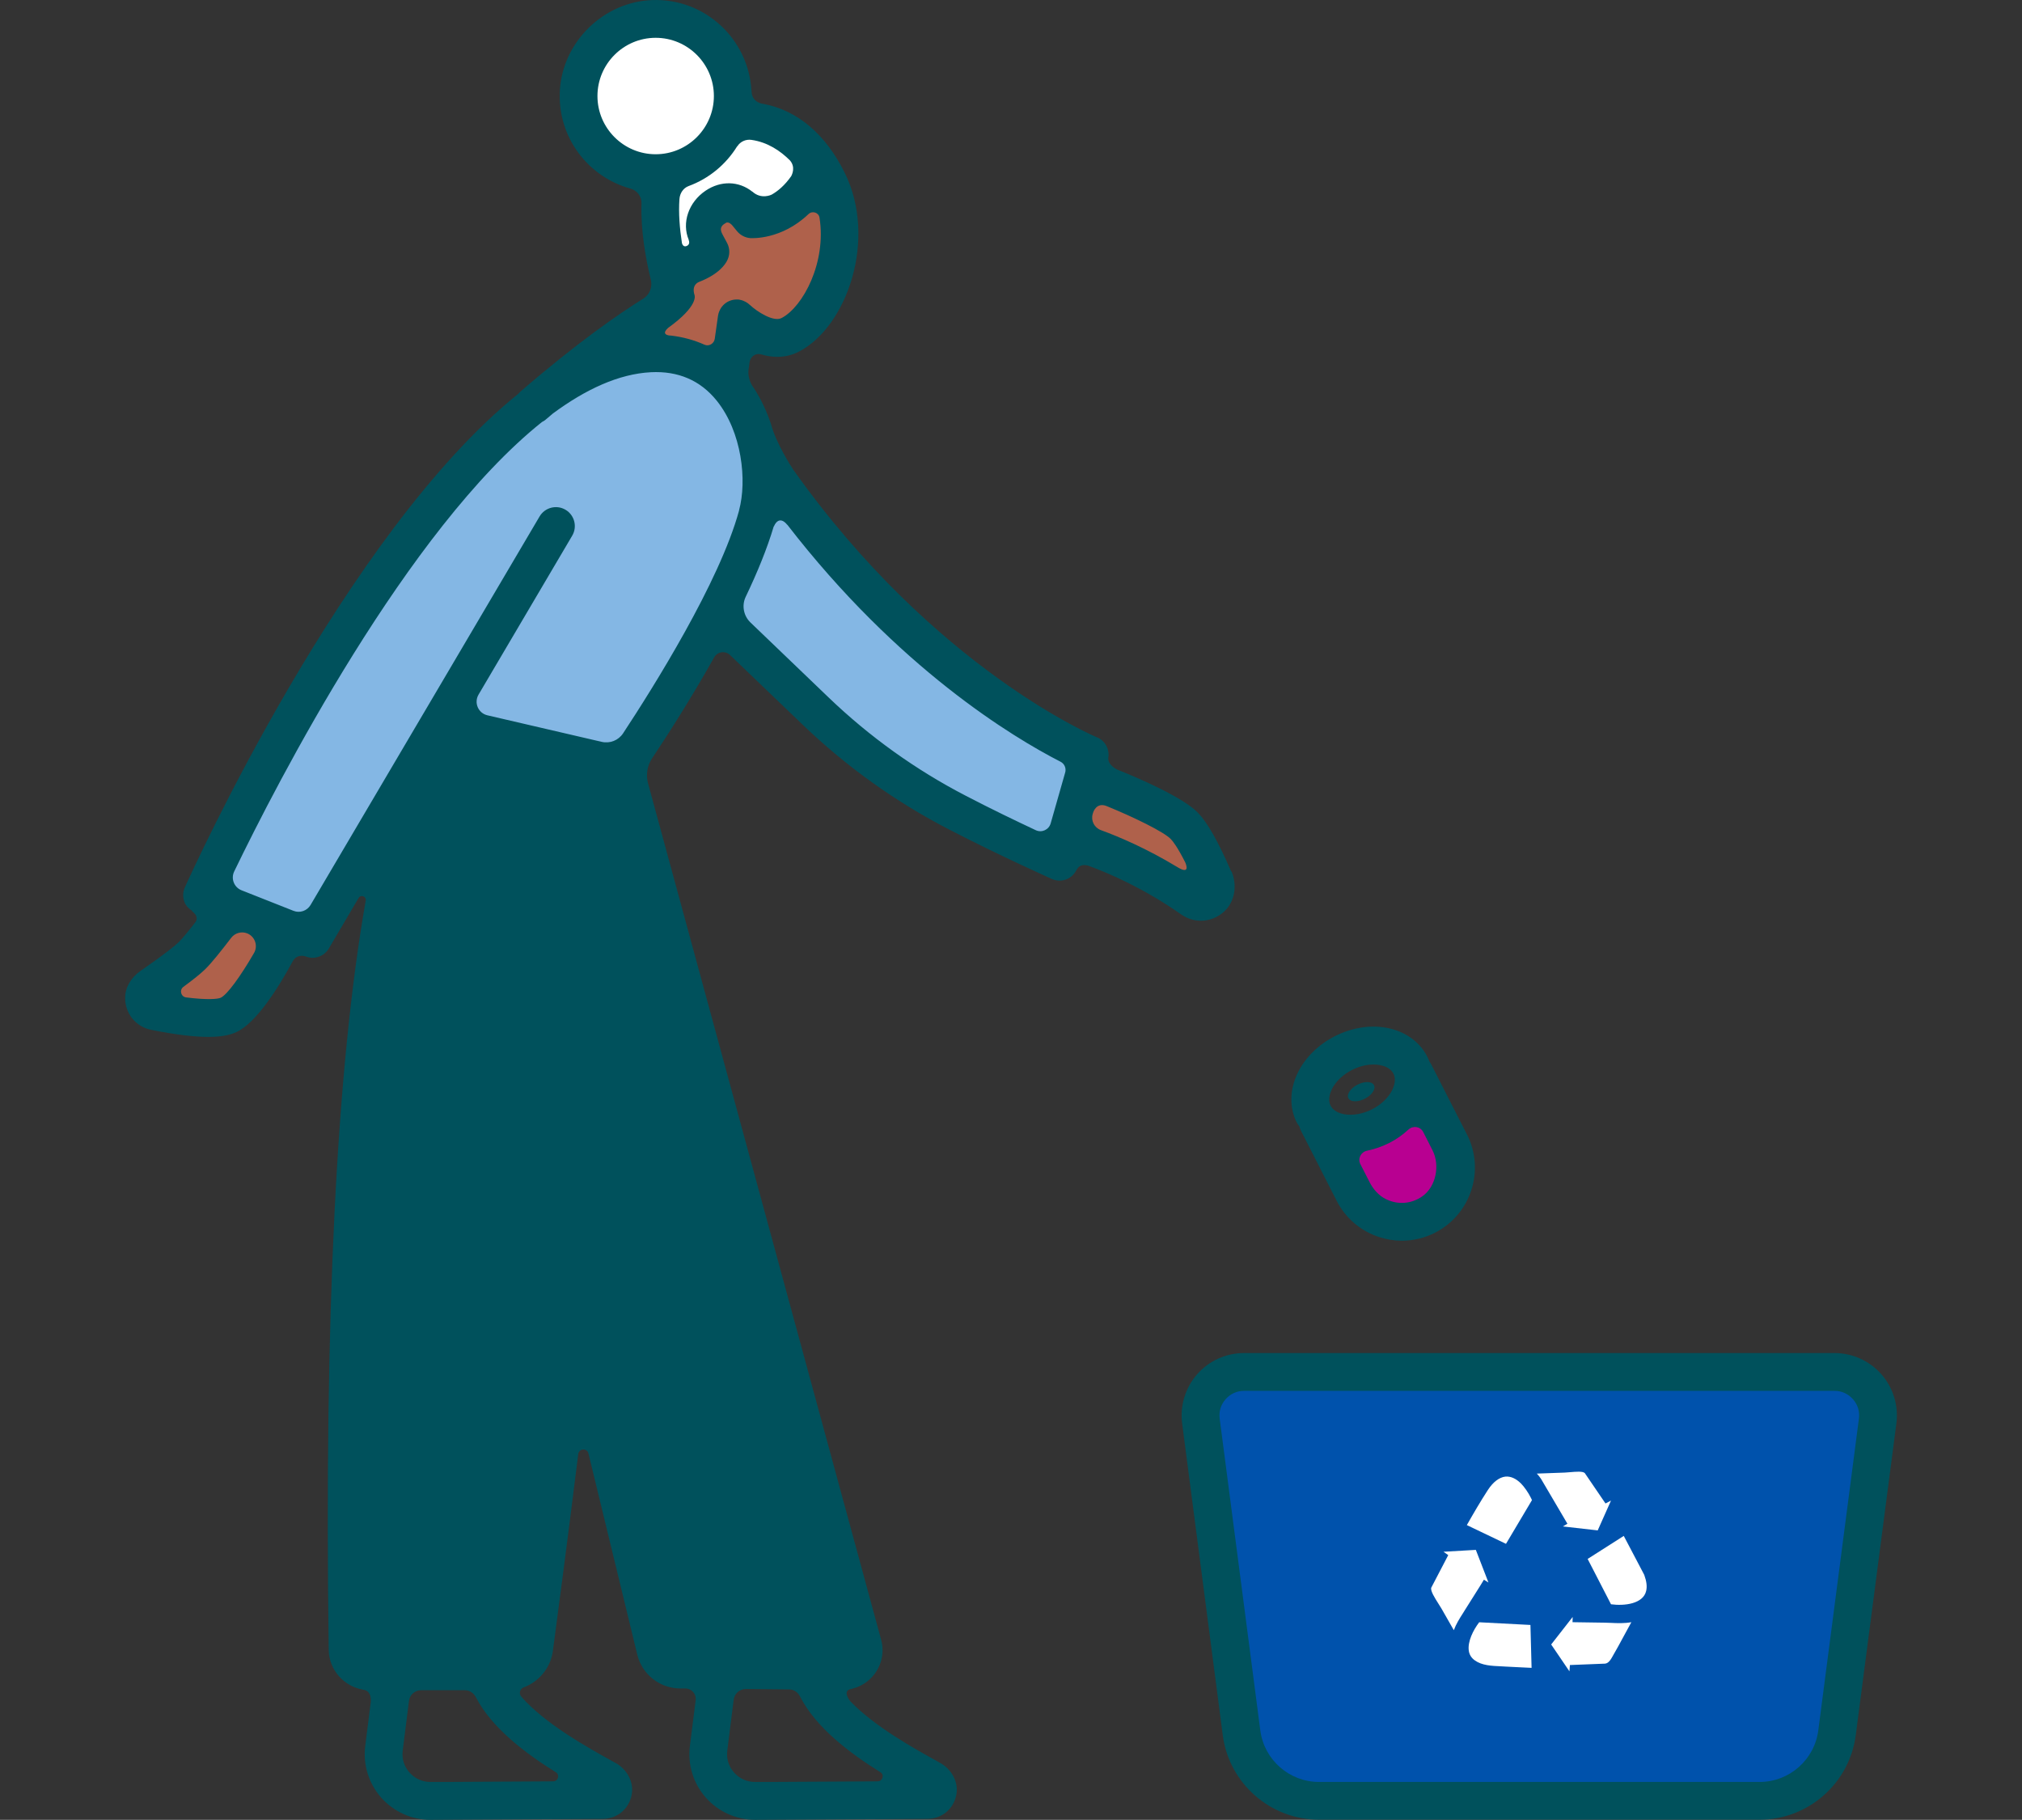 <?xml version="1.0" encoding="UTF-8"?> <svg xmlns="http://www.w3.org/2000/svg" xmlns:i="http://ns.adobe.com/AdobeIllustrator/10.0/" version="1.1" viewBox="0 0 301.14 271"><rect x="0" y="0" width="301.14" height="271" fill="#333333" stroke="none"/><defs><style> .st0 { fill: #00515c; } .st1 { fill: #84b7e4; } .st2 { fill: #fff; } .st3 { fill: #b80091; } .st4 { fill: #d8ca00; } .st5 { fill: #af614b; } .st6 { fill: #0052ac; } .st7 { display: none; } </style></defs><g id="Fonds" class="st7"><rect class="st4" width="301.14" height="271"></rect></g><g id="Calque_5_-_copie"><g><g><path class="st2" d="M118.02,19.86l-8.3-3.14-1.01,1.26-1.48-.8c.42-1.12.66-2.32.66-3.58,0-5.66-4.59-10.24-10.24-10.24s-10.24,4.59-10.24,10.24,4.59,10.24,10.24,10.24c.58,0,1.15-.06,1.71-.15l.78,3.04-1.58,1.1.28,9.18,2.87,1.92,4.53-3.18-.75-4.69,3.05-.97,6.4.2,6.56-6.24-3.48-4.18Z"></path><polygon class="st5" points="123.5 27.46 125.06 34.02 122.22 43.71 116.58 50.13 109.72 48.69 108.54 54.97 93.65 50.78 100.47 45.02 101.71 38.92 105.84 37.29 107.12 31.26 110.42 30.21 113.4 32.36 121.5 25.79 123.5 27.46"></polygon><polygon class="st5" points="34.37 135 42.69 138.77 36.05 149.48 28.14 151.42 21.45 149.44 22.77 145.77 30.1 140.84 34.37 135"></polygon><path class="st5" d="M161.73,115.32c-.18.1-3.05,9.22-3.05,9.22l21.78,9.07-1.27-8.35-5.67-5.86-11.79-4.08Z"></path><path class="st3" d="M198.37,168.3c-.42.87,6.48-1.4,6.48-1.4l7.16-4.46,4.83,12.06-5.1,6.2h-7.26l-3.29-3.93-2.82-8.47Z"></path><polygon class="st1" points="30.5 132.43 46.56 139.82 66.01 107.89 92.87 114.12 107.12 92.15 136.1 118.26 158.06 127.34 162.33 113.28 139.89 97.81 112.1 63.85 107.12 56.05 92.87 52.67 75.7 61.13 56.05 87.06 37.39 118.49 30.5 132.43"></polygon><polygon class="st0" points="59.72 122.32 54.29 162.03 51.44 222.15 51.8 248.23 78.06 248.89 86.45 203.55 98.89 248.59 130.21 248.89 93.43 116.18 66.27 109.61 59.72 122.32"></polygon><polygon class="st6" points="179.06 210.1 185.9 260.39 188.83 265.42 195.24 268.16 262.6 267.75 270.21 264.52 273.03 260.39 279.69 211.26 277.04 204.3 269.18 204.04 183.75 204.3 180.32 206.63 179.06 210.1"></polygon><g><g><path class="st2" d="M235.17,240.64c1.26.02,2.51.03,3.77.05,1.49.02,2.96.22,4.43-.19.53-.15,1.08-.38,1.57-.63l.03.08c-1.46,2.41-2.7,4.95-4.12,7.39-.4.69-.91,1.22-1.75,1.33l-4.42.18-.2,2.8-4.63-6.8,5.4-6.91-.08,2.7Z"></path><path class="st6" d="M235.23,254.41l-6.54-9.6,7.59-9.71-.14,4.61,2.82.04c.34,0,.67.02,1.01.03,1.11.04,2.15.09,3.16-.19.42-.12.89-.31,1.39-.56l.99-.51.46,1.47-.2.44c-.8,1.32-1.54,2.69-2.27,4.05-.6,1.12-1.2,2.23-1.84,3.32-.23.39-.92,1.59-2.43,1.79l-3.67.15-.33,4.66ZM231.02,244.89l2.72,4,.07-.94,5.26-.21c.27-.04.59-.21.97-.87.63-1.07,1.22-2.17,1.81-3.26.36-.67.73-1.36,1.11-2.04-1.05.19-2.07.15-3.07.1-.32-.01-.64-.03-.96-.03l-4.73-.07.02-.78-3.21,4.11Z"></path></g><g><path class="st2" d="M223.56,237.95l-2.26-1.41c-.74,1.21-1.54,2.4-2.28,3.61s-1.59,2.35-1.87,3.75l-.26,1.48c-1-1.82-2.04-3.62-3.07-5.43-.62-1.09-1.94-2.69-1.51-3.96l2.15-4.11-2.25-1.57,8.2-.47,3.13,8.12Z"></path><path class="st6" d="M217.37,248.18l-1.29-2.35c-.73-1.33-1.48-2.65-2.24-3.96l-.83-1.45c-.11-.2-.25-.42-.4-.65-.71-1.11-1.68-2.64-1.18-4.09l1.82-3.51-3.8-2.65,11.59-.67,4.39,11.38-3.84-2.4c-.21.34-.43.67-.64,1-.39.6-.77,1.2-1.14,1.81l-.38.6c-.6.95-1.17,1.85-1.37,2.84l-.71,4.09ZM214.98,231.08l.71.5-2.53,4.85c-.15.47.54,1.55,1.04,2.34.16.26.32.5.45.72l.83,1.45c.35.61.7,1.22,1.04,1.82.34-.92.85-1.73,1.35-2.51l.36-.58c.38-.62.77-1.23,1.16-1.84.38-.59.75-1.18,1.12-1.78l.49-.81.68.42-1.88-4.86-4.82.28Z"></path></g><g><path class="st2" d="M241.89,221.38l-3.36,7.53-8.69-.99,2.31-1.35-3.42-5.83c-.61-.91-1.49-1.54-2.36-2.18.72-.03,1.45-.02,2.18-.05,1.49-.06,2.97-.11,4.46-.17,1.15-.04,2.93-.45,3.8.49l2.61,3.83,2.48-1.3Z"></path><path class="st6" d="M239.1,229.92l-12.18-1.38,3.94-2.3-2.94-5.01c-.46-.68-1.19-1.23-1.98-1.81l-2.14-1.59,2.53-.2c.36-.01.72-.02,1.08-.03.36,0,.73-.01,1.1-.03l4.46-.17c.21,0,.45-.03.7-.05,1.19-.1,2.82-.25,3.83.85l2.22,3.25,4.13-2.16-4.74,10.63ZM232.75,227.31l5.2.59,1.98-4.44-.82.43-3.08-4.52c-.3-.31-1.34-.21-2.19-.14-.28.03-.56.05-.8.06l-4.16.15c.23.24.44.5.63.79l3.93,6.68-.68.4Z"></path></g><g><path class="st2" d="M239.31,239.75l-4.09-7.94,6.96-4.43,3.58,6.82c.34.94.55,1.91.32,2.91-.64,2.79-4.48,3.08-6.78,2.64Z"></path><path class="st6" d="M241.11,240.86c-.7,0-1.38-.07-1.98-.18l-.45-.09-4.69-9.1,8.55-5.44,4.05,7.73c.38,1.02.71,2.22.41,3.55-.61,2.67-3.4,3.54-5.89,3.54ZM239.93,238.9c1.96.27,4.8-.04,5.24-2,.15-.67.06-1.4-.29-2.38l-3.05-5.8-5.38,3.43,3.48,6.75Z"></path></g><g><path class="st2" d="M227.17,220.24c.62.61,1.28,1.61,1.66,2.38.1.2.37.73.33.92l-4.51,7.58-7.46-3.57c-.05-.08.23-.53.3-.64,1.01-1.8,2.19-3.83,3.31-5.55,1.61-2.46,4.05-3.39,6.37-1.11Z"></path><path class="st6" d="M225.02,232.34l-8.48-4.06-.14-.23c-.35-.56-.03-1.1.23-1.54.98-1.73,2.2-3.87,3.39-5.67,1.08-1.66,2.49-2.66,3.97-2.82.93-.1,2.35.09,3.84,1.55h0c.74.73,1.46,1.85,1.85,2.64.34.69.49,1.11.4,1.52l-.11.29-4.95,8.31ZM218.46,227.11l5.83,2.79,3.87-6.51c-.03-.08-.08-.18-.15-.32-.38-.78-1-1.67-1.49-2.16h0c-.77-.76-1.55-1.09-2.32-1.02-.91.1-1.83.8-2.6,1.98-1.09,1.67-2.24,3.65-3.14,5.24Z"></path></g><g><path class="st2" d="M228.84,241.09l.22,8.29c-1.62-.13-3.25-.15-4.87-.25-1.73-.11-3.65-.04-5.11-1.11-2.55-1.86-.84-5.5.79-7.39l8.97.47Z"></path><path class="st6" d="M230.03,250.39l-1.04-.08c-.94-.08-1.88-.11-2.82-.15-.68-.03-1.36-.06-2.04-.1l-.68-.03c-1.61-.08-3.43-.16-4.93-1.25-.95-.69-1.52-1.67-1.65-2.82-.25-2.14,1.02-4.47,2.29-5.95l.3-.35,10.3.54.28,10.2ZM220.3,241.58c-.92,1.2-1.71,2.85-1.56,4.16.07.63.37,1.13.9,1.51,1.04.76,2.5.83,3.91.89l.7.04c.67.04,1.33.07,2,.1.62.03,1.23.05,1.85.09l-.17-6.39-7.63-.4Z"></path></g></g></g><g><path class="st0" d="M262.07,270.98h-65.64c-7.23,0-13.38-5.4-14.32-12.57l-6.05-46.43c-.34-2.65.47-5.32,2.23-7.33,1.76-2.01,4.31-3.16,6.98-3.16h87.94c2.67,0,5.22,1.15,6.99,3.16,1.76,2.01,2.58,4.68,2.23,7.33l-6.05,46.43c-.94,7.17-7.09,12.57-14.32,12.57ZM185.28,207.12c-1.07,0-2.04.44-2.75,1.25-.71.8-1.02,1.83-.88,2.89l6.05,46.43c.57,4.37,4.32,7.67,8.73,7.67h65.64c4.41,0,8.16-3.3,8.73-7.67l6.05-46.43c.14-1.06-.17-2.09-.88-2.89s-1.68-1.25-2.75-1.25h-87.94Z"></path><g><path class="st0" d="M218.47,168.93l-5.33-10.46c-.08-.15-.17-.29-.27-.42-.09-.25-.2-.5-.32-.73-1.13-2.22-3.35-3.78-6.08-4.27-2.47-.45-5.2,0-7.67,1.26-2.46,1.25-4.43,3.19-5.53,5.46-1.21,2.49-1.26,5.2-.12,7.43.1.2.25.36.37.54.05.21.12.41.22.61l5.33,10.46c1.32,2.59,3.57,4.51,6.34,5.41,1.11.36,2.24.54,3.38.54,1.69,0,3.38-.4,4.93-1.19,5.35-2.73,7.48-9.29,4.76-14.64ZM198.34,162.23c.56-1.15,1.66-2.21,3.02-2.9,1.04-.53,2.17-.81,3.21-.81.31,0,.62.03.91.08.57.1,1.6.4,2.05,1.28.45.87.08,1.88-.17,2.41-.56,1.15-1.66,2.21-3.02,2.9-1.36.69-2.86.96-4.12.74-.57-.1-1.6-.4-2.05-1.28-.45-.87-.08-1.88.17-2.41ZM211.8,178.17c-1.6,1.11-3.59,1.27-5.35.42-1.09-.52-1.92-1.47-2.47-2.54l-1.38-2.7c-.42-.83.08-1.8.99-1.99,1.12-.23,2.23-.61,3.3-1.15,1.07-.54,2.03-1.22,2.87-2,.69-.63,1.77-.47,2.2.36l1.39,2.73c1.14,2.24.52,5.44-1.55,6.87Z"></path><ellipse class="st0" cx="202.73" cy="162.56" rx="2.14" ry="1.18" transform="translate(-51.7 109.72) rotate(-26.99)"></ellipse></g><path class="st0" d="M183.36,129.77c-1.91-4.41-3.52-7.26-4.93-8.72-2.21-2.3-8.71-5.1-11.6-6.27h0s0,0,0,0c-.14-.06-.26-.11-.38-.15-.58-.27-1.62-.98-1.35-2.02.08-1.19-.56-2.33-1.7-2.8-.25-.1-24.22-10.19-45.28-39.9-.24-.36-2.57-3.96-3.3-6.78-.62-1.86-1.47-3.69-2.55-5.35,0,0-1-1.18-.78-2.8l.15-1.07c.12-.81.92-1.38,1.71-1.14.77.23,1.57.37,2.41.37,1.08,0,2.19-.23,3.3-.82,7.1-3.74,11.61-16.73,6.76-26.56-2.83-5.73-6.99-9.3-12.08-10.28,0,0-1.84-.11-1.81-2.01,0-.02-.02-.02-.02-.03-.46-7.65-6.93-13.7-14.75-13.43-7.27.25-13.38,6.23-13.78,13.49-.38,6.93,4.21,12.86,10.51,14.58.98.27,1.68,1.16,1.65,2.18-.13,4.15.65,8.39,1.39,11.39.27,1.09-.17,2.23-1.12,2.82-3.62,2.25-9.79,6.5-18.32,13.86-.12.11-.23.22-.33.34-25.73,20.73-48.44,70.85-49.63,73.48-.32.7-.33,1.5-.04,2.22.22.54.63.95,1.12,1.26,0,.02-.01.06,0,.07.92.68.71,1.3.52,1.59-1.03,1.33-2,2.52-2.54,3.04-.47.45-1.84,1.61-5.67,4.26-1.29.89-2.23,2.31-2.28,3.88-.07,2.42,1.58,4.42,3.84,4.88,3.91.79,6.62,1.06,8.55,1.06,2.22,0,3.41-.36,4.18-.72,2.99-1.37,6.3-6.69,8.36-10.49,0,0,0,0,0,0,.68-1.27,1.95-.77,1.95-.77.34.13.69.2,1.03.2.97,0,1.91-.51,2.43-1.39l4.43-7.52c.32-.55,1.17-.24,1.06.39-4.35,24.69-6.2,62-5.51,111.59.04,2.95,2.23,5.4,5.05,5.9,0,0,.01.02.02.02,1.41.09,1.19,1.83,1.19,1.84l-.82,6.51c-.36,2.79.5,5.6,2.36,7.71,1.86,2.11,4.54,3.32,7.35,3.32l25.69-.14c2.1-.02,3.85-1.45,4.27-3.55.38-1.9-.67-3.81-2.36-4.76l-.78-.43c-3.45-1.92-9.76-5.42-13.28-9.45-.41-.46-.23-1.18.34-1.39,2.28-.85,4.01-2.9,4.35-5.42.66-4.91,2.09-15.73,3.78-29.32.11-.86,1.32-.93,1.52-.1l7.27,29.96c.71,2.93,3.33,5.01,6.35,5.04h.84c.92.02,1.63.83,1.51,1.74l-.86,6.79c-.36,2.79.5,5.6,2.36,7.71,1.86,2.11,4.54,3.32,7.35,3.32l25.69-.14c2.1-.02,3.86-1.45,4.27-3.55.38-1.9-.67-3.81-2.36-4.76l-.78-.44c-3.25-1.8-9.02-5.01-12.62-8.74-.13-.15-1.38-1.72.3-1.89.01,0,0-.01.02-.02,1.26-.32,2.39-1.04,3.22-2.11,1.14-1.48,1.52-3.37,1.03-5.17l-34.71-127.51c-.35-1.29-.13-2.65.61-3.76,2.13-3.19,5.72-8.76,9.23-15.01.48-.86,1.65-1.04,2.36-.36l10.78,10.34c6.52,6.26,13.85,11.51,21.8,15.62,7.75,4.01,15.3,7.36,15.37,7.4.36.16.75.24,1.14.24s.82-.09,1.19-.27c.61-.29,1.09-.79,1.36-1.4,0,0,.01,0,.02,0,.43-.79,1.24-.69,1.72-.55,3.22,1.18,8.38,3.44,13.81,7.25.9.63,1.92.94,2.95.94,1.23,0,2.46-.46,3.45-1.36,1.63-1.5,1.98-3.97,1.09-6.01ZM109.81,21.79c.44-.71,1.28-1.08,2.1-.96,2.4.34,4.3,1.62,5.74,3.06.85.98.33,2.08.18,2.35-.96,1.37-1.98,2.22-2.9,2.74-.03.02-1.55.77-2.87-.44,0,0-.01,0-.02,0-2-1.59-4.68-1.68-6.96-.14-2.53,1.71-3.58,4.78-2.5,7.33h-.02s.3.61-.24.88c-.54.26-.72-.25-.76-.42-.33-2.15-.52-4.43-.37-6.54.06-.86.56-1.64,1.36-1.94,3.03-1.11,5.57-3.22,7.24-5.93ZM88.98,14.3c0-4.78,3.89-8.67,8.67-8.67s8.67,3.89,8.67,8.67-3.89,8.67-8.67,8.67-8.67-3.89-8.67-8.67ZM37.83,141.92c-2,3.46-4,6.22-4.96,6.66-.43.2-1.99.35-5.15-.05-.78-.1-1.04-1.1-.41-1.57,1.47-1.08,2.52-1.93,3.18-2.56,1-.95,2.6-2.99,3.94-4.74.56-.73,1.53-1,2.38-.67,1.16.46,1.65,1.85,1.02,2.93ZM82.79,263.92c.62.39.34,1.34-.39,1.35l-16.19.09h-2.11c-1.21,0-2.32-.5-3.12-1.41-.8-.91-1.16-2.07-1-3.28l.93-7.38c.11-.91.89-1.59,1.81-1.59h6.52c.7,0,1.31.42,1.63,1.04,2.38,4.59,7.4,8.37,11.92,11.18ZM76.75,245.11c-.08.55-.55.97-1.11.97h-20.59c-.25,0-.45-.2-.46-.45-1.21-87.46,5.8-121.59,12.32-134.64l23.12,5.37c-.5,31.75-11.12,112.54-13.29,128.75ZM130.74,265.27l-16.19.09h-2.11c-1.21,0-2.32-.5-3.12-1.41-.8-.91-1.16-2.07-1-3.28l.95-7.56c.12-.92.9-1.6,1.82-1.59l6.44.06c.7,0,1.3.43,1.62,1.05,2.36,4.64,7.42,8.45,11.97,11.28.62.39.34,1.34-.39,1.35ZM125.76,245.67s.04.14-.05.25c-.09.12-.21.11-.23.11l-24.18-.23c-.44,0-.82-.31-.93-.74l-11.82-48.73c2.54-21.55,5.12-45.68,6.36-63.98l30.84,113.31ZM110.07,76.03c-2.9,10.64-12.8,26.38-17.27,33.17-.7,1.06-1.97,1.56-3.2,1.27l-17.01-3.95c-1.37-.32-2.03-1.87-1.32-3.08l13.95-23.67c.79-1.34.34-3.07-1-3.86-1.34-.79-3.07-.34-3.86,1l-17.29,29.33s-.03.06-.05.08c0,0,0,0,0,0,0,0,0,.02-.01.02,0,.02-.02.03-.03.05l-16.73,28.38c-.52.87-1.59,1.24-2.53.87l-7.74-3.06c-1.12-.44-1.62-1.73-1.1-2.81,6.39-13.21,25.73-50.87,45.84-66.93.15-.09.31-.15.45-.27.4-.35.78-.67,1.18-1,4.89-3.61,9.81-5.89,14.58-6.14,4.07-.21,7.37,1.21,9.8,4.22,3.78,4.69,4.54,11.92,3.34,16.34ZM110.12,44.62c-.13-.02-.26-.02-.39-.02-.03,0-.06,0-.1,0-.33.01-.65.08-.95.2-.03.01-.07.02-.1.04-.32.14-.6.34-.84.58-.01.01-.03.02-.04.03,0,0,0,.02-.01.02-.24.25-.43.55-.56.88,0,.02-.02.04-.03.06-.07.19-.13.39-.16.59l-.49,3.45c-.1.72-.87,1.18-1.53.88-1.56-.7-3.23-1.15-5-1.36h0s-.03,0-.07,0c-.07,0-.14-.02-.21-.02-.41-.06-1.05-.29-.14-1.12,4.56-3.27,3.96-4.85,3.94-4.89-.51-1.59.68-1.96.68-1.96h-.01c3.07-1.18,3.94-2.74,4.11-3.04.5-.85.53-1.9.06-2.77l-.64-1.19c-.05-.17-.8-1.12.42-1.75,0,0,.01-.02.02-.02.43-.3.95.32.95.32l.75.91c.49.59,1.2.96,1.97,1.02.24.01,4.63.27,8.66-3.58.57-.54,1.52-.24,1.64.53,1.06,6.66-2.45,13.27-5.63,14.94-1.22.66-3.7-.96-4.76-1.96,0,0-.02,0-.02-.01-.25-.24-.55-.43-.88-.56-.02,0-.04-.02-.05-.03-.19-.07-.38-.13-.59-.16ZM158.63,115.07l-2.15,7.54c-.27.95-1.32,1.44-2.22,1.02-2.81-1.32-6.59-3.13-10.41-5.12-7.46-3.86-14.36-8.8-20.49-14.69l-11.59-11.12c-1.03-.99-1.33-2.54-.71-3.83,1.74-3.63,3.2-7.21,4.17-10.47,0,0,.02,0,.03-.02.83-1.84,1.98-.23,1.98-.23v-.03c16.51,21.38,33.63,31.69,40.7,35.31.6.3.88.98.7,1.62ZM175.24,129.06s0,0,0,0c-4.46-2.69-8.49-4.42-11.28-5.44-.97-.36-1.51-1.39-1.23-2.38l.08-.26s.46-1.57,2.01-.94c4.02,1.64,8.52,3.83,9.56,4.92.3.31.99,1.19,2.13,3.44.14.31.81,1.97-1.27.66Z"></path></g></g></g></svg> 